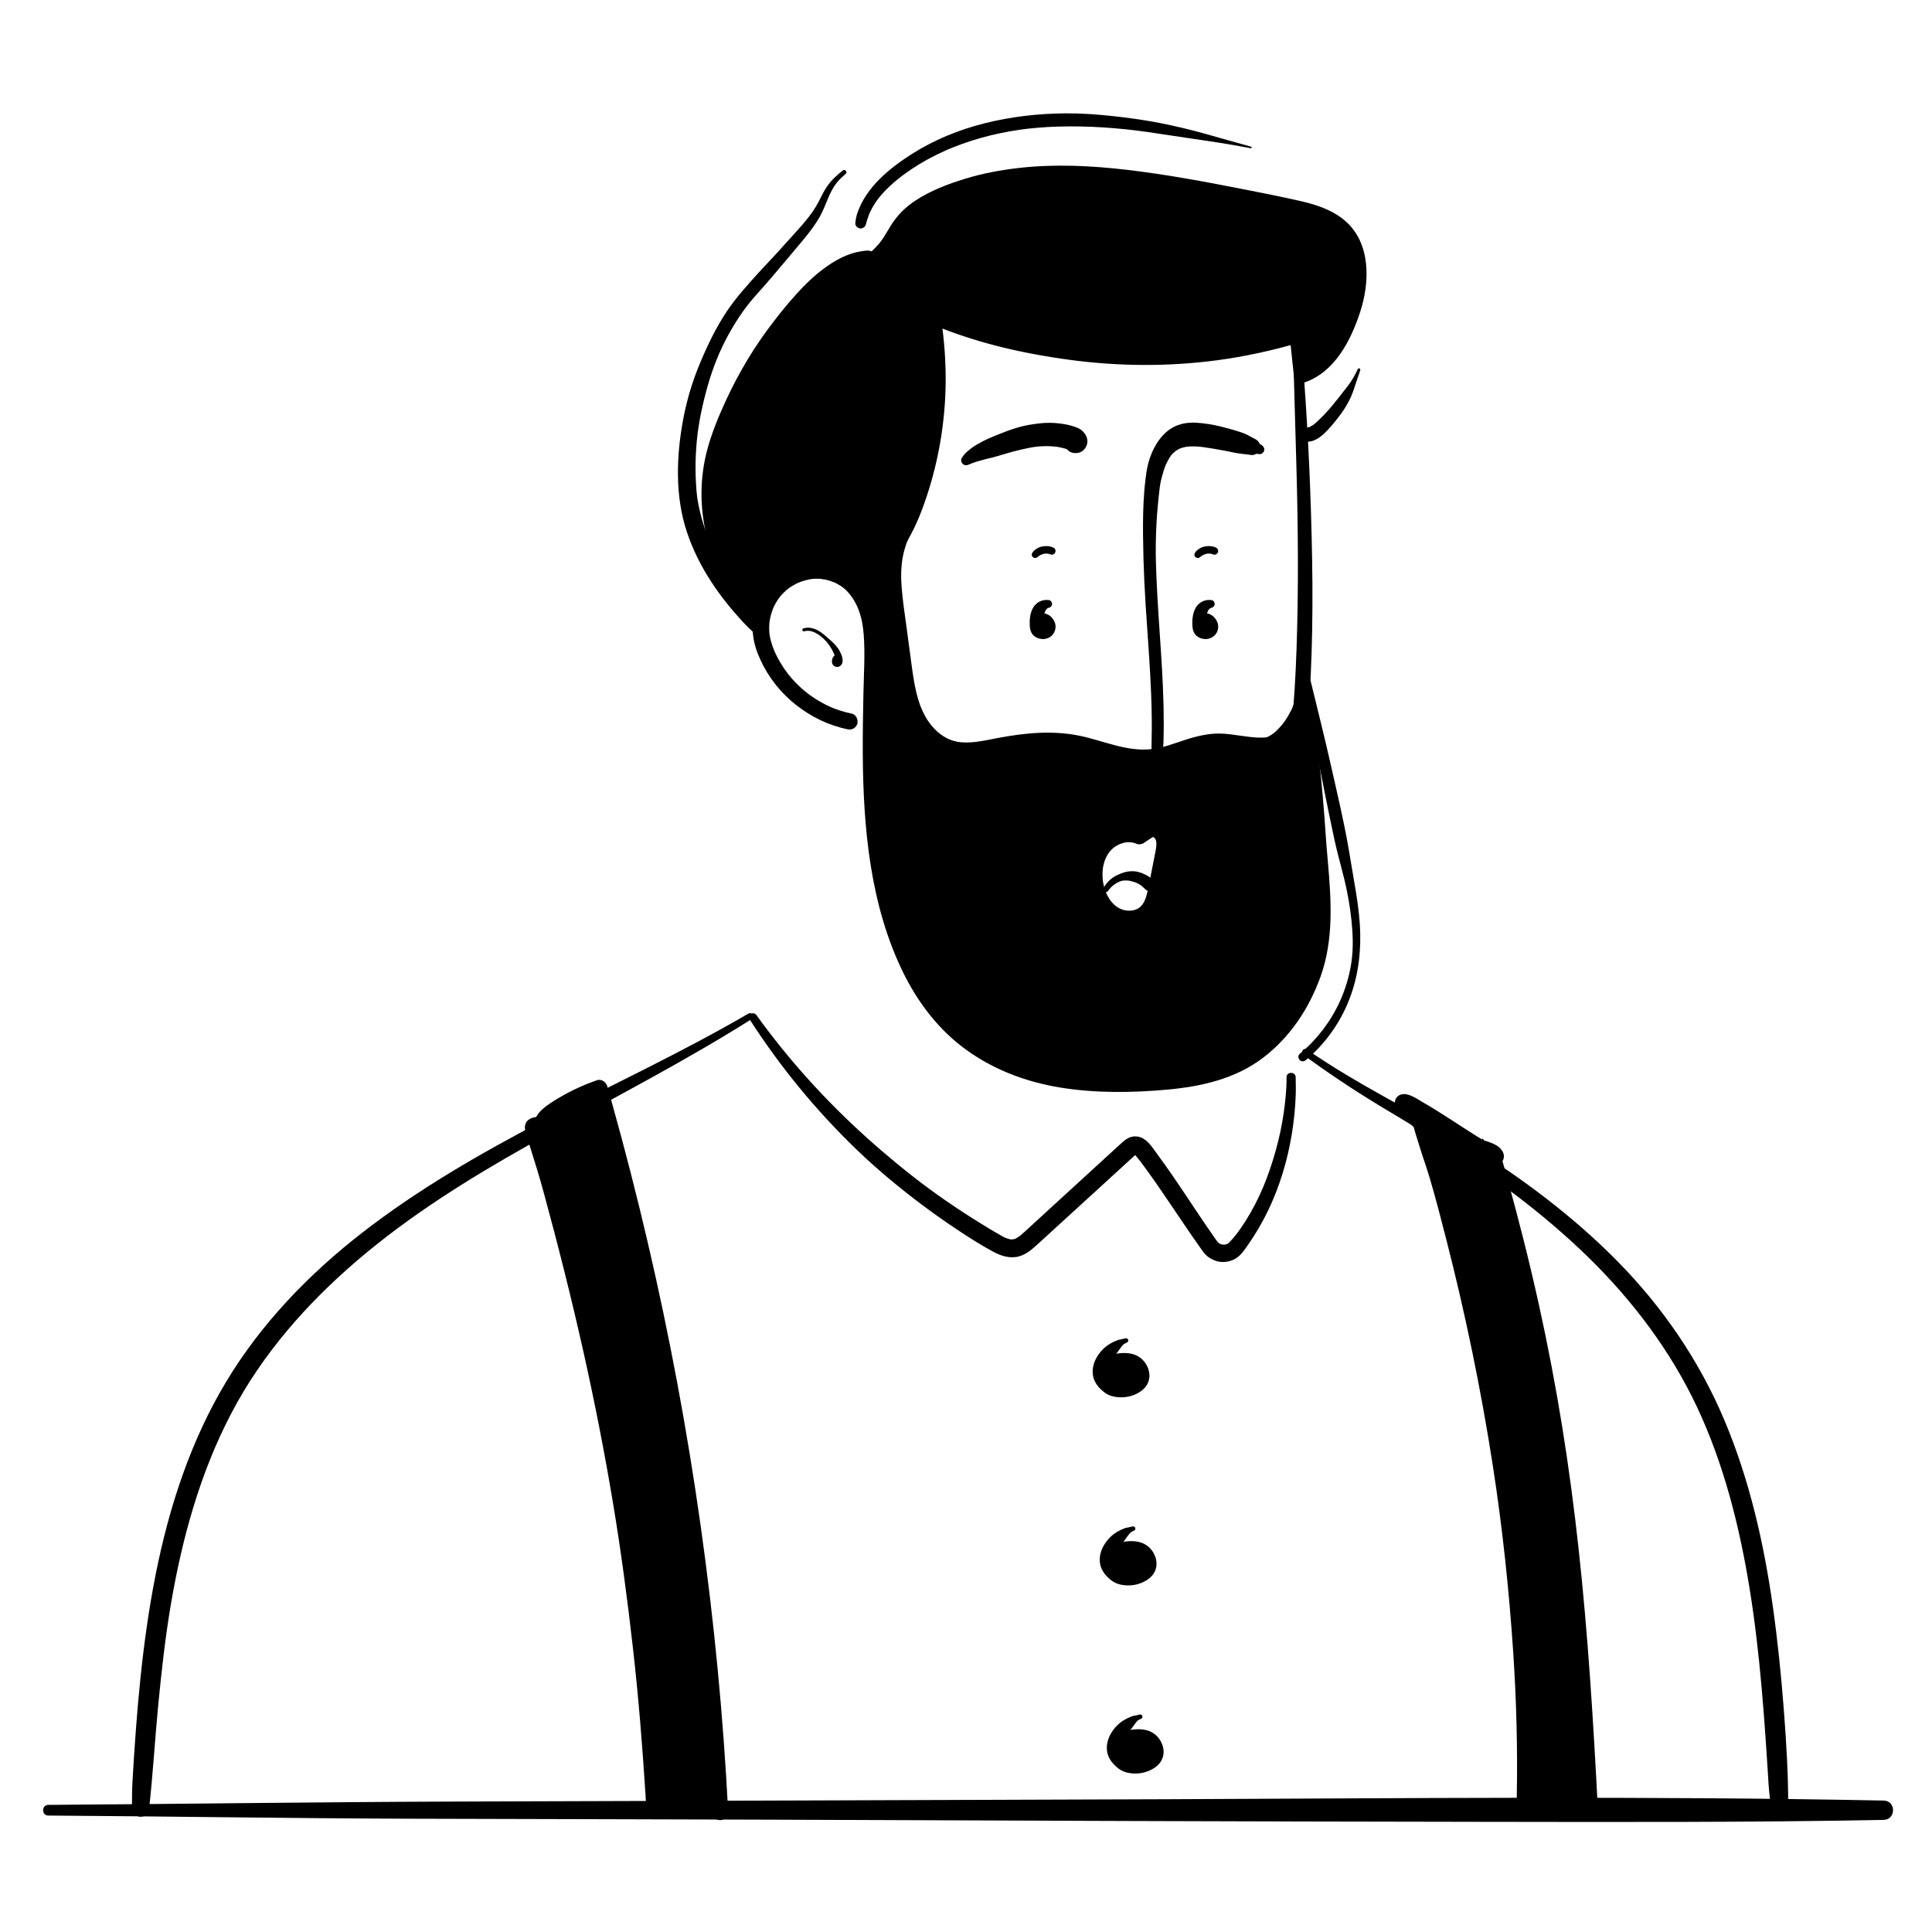<svg xmlns="http://www.w3.org/2000/svg" id="Layer_1" viewBox="0 0 1000 1000"><path d="m25,939.729c62.314.408,124.622,1.433,186.943,1.637,61.792.202,123.585.257,185.376.494,122.735.471,245.469.966,368.205,1.112,69.833.083,139.654.365,209.476-1.005,6.438-.126,6.449-9.88,0-10.007-124.057-2.435-248.243-1.157-372.319-.681-122.735.471-245.47.806-368.205,1.208-69.832.228-139.651,1.254-209.476,1.711-3.559.023-3.565,5.508,0,5.532h0Z" style="stroke-width:0px;"></path><path d="m668.486,152.311c.843,29.549,1.69,59.097,2.518,88.647.886,31.627,1.171,63.296.083,94.923-.481,13.995-1.275,27.992-2.747,41.92-1.774,16.785-3.988,33.581-7.947,50.007-3.927,16.296-9.63,32.222-18.405,46.569-7.558,12.358-17.424,23.183-28.752,32.19-22.366,17.784-50.975,28.101-79.578,28.114-3.655.002-7.243-.024-10.895.141-3.894.175-5.099,6.163-.958,7.081,7.473,1.657,15.135,1.404,22.73.725,7.604-.68,15.166-1.971,22.551-3.912,14.487-3.808,28.431-10.009,40.963-18.213,12.544-8.212,23.771-18.386,32.955-30.246,10.289-13.287,17.655-28.474,22.845-44.419,5.45-16.745,8.468-34.156,10.698-51.589,1.904-14.883,3.178-29.83,3.883-44.817,1.492-31.713.909-63.49-.249-95.204-1.124-30.784-3.2-61.478-5.954-92.156-.292-3.253-.587-6.507-.883-9.76-.164-1.8-2.912-1.868-2.859,0h0Z" style="stroke-width:0px;"></path><path d="m542.519,312.583c-2.287.04-4.284,1.777-5.241,3.854-.957,2.077-1.054,4.441-.979,6.727.029.895.091,1.82.501,2.616,1.089,2.114,4.723,2.073,5.766-.064,1.042-2.138-1.164-5.025-3.501-4.582" style="stroke-width:0px;"></path><path d="m543.056,310.635c-3.231-.551-6.528.917-8.223,3.744-1.662,2.772-2.003,6.24-1.842,9.408.095,1.872.568,3.813,1.986,5.144,1.25,1.173,2.821,1.745,4.515,1.85,1.359.084,2.881-.325,4.013-1.077,1.706-1.133,2.655-2.847,2.841-4.873.178-1.929-.716-3.815-1.966-5.225-1.249-1.409-3.414-2.417-5.317-2.17-1.032.134-1.842.373-2.615,1.083-.86.789-1.167,1.991-1.017,3.107.135,1.004.59,1.793,1.391,2.413.98.757,2.026.887,3.224.662l.154-.029-.982.132c.259-.033.506-.035.765-.007l-.976-.131c.151.025.295.067.445.098.589.124-.796-.437-.309-.134.127.079.259.176.392.244-.521-.418-.645-.509-.372-.271.058.053.113.108.166.165.513.459-.311-.528-.169-.242.064.129.154.287.24.402.189.254-.275-.949-.124-.281.04.175.089.343.118.52l-.127-.942c.027.256.027.501-.001.757l.126-.938c-.014.101-.034.201-.059.3-.105.337-.04.204.197-.401-.039.084-.082.165-.13.244-.189.288-.085.162.312-.378-.298.274-.638.412.218-.089-.155.09-.303.191-.459.279-.465.262.875-.283.325-.148-.177.043-.357.081-.534.124,1.095-.271.614-.069.229-.078-.811-.018.766.186.23.045-.152-.04-.307-.095-.46-.128-.238-.052.888.455.265.091-.664-.388.498.515.153.131-.516-.576.327.644.104.159-.362-.787.103.542-.033-.076-.042-.188-.074-.42-.132-.603.068.547.083.637.044.27-.012-.138-.022-.277-.03-.415-.018-.29-.031-.582-.041-.873-.021-.593-.026-1.188-.003-1.781.009-.222.022-.443.038-.665.012-.168-.031-.755.081-.878-.069.493-.074.561-.017.203.026-.145.054-.289.085-.432.062-.286.136-.57.223-.85.021-.069.134-.594.217-.622-.189.432-.217.504-.084.214.052-.11.108-.218.166-.324.231-.426.502-.828.743-1.248.029-.051.39-.585.383-.594-.242.304-.296.375-.163.213.057-.07.115-.137.176-.204.157-.175.331-.328.499-.492.204-.169.174-.149-.09.062.095-.068.193-.133.292-.195.099-.061.764-.37.245-.167.22-.086.444-.152.673-.209.826-.205,1.522-1.084,1.483-1.948-.037-.828-.593-1.796-1.483-1.948h0Z" style="stroke-width:0px;"></path><path d="m537.053,288.303c.137-.131.283-.251.423-.379.18-.165-.271.191-.072.053.085-.059.168-.122.254-.18.295-.198.605-.374.925-.528.378-.181-.063-.01-.064.018.001-.042.491-.211.581-.253.075-.034.158-.064.229-.105-.409.237-.195.083-.059.032.354-.132.718-.239,1.087-.32.165-.036.33-.062.496-.092.246-.044-.442.042-.079.014.084-.006.167-.015.251-.021.377-.025.755-.023,1.132.008.08.006.17.029.25.024-.172.01-.389-.06-.079-.006.165.029.329.063.492.103.386.095.761.228,1.138.355.896.303,1.893-.277,2.239-1.099.352-.835.062-1.924-.777-2.37-1.831-.974-4.033-1.087-6.036-.686-1.895.379-3.629,1.412-4.835,2.926-.576.723-.759,1.808,0,2.505.72.661,1.79.685,2.505,0h0Z" style="stroke-width:0px;"></path><path d="m626.699,312.583c-2.287.04-4.284,1.777-5.241,3.854-.957,2.077-1.054,4.441-.979,6.727.029.895.091,1.82.501,2.616,1.089,2.114,4.723,2.073,5.766-.064,1.042-2.138-1.164-5.025-3.501-4.582" style="stroke-width:0px;"></path><path d="m627.236,310.635c-3.231-.551-6.528.917-8.223,3.744-1.662,2.772-2.003,6.24-1.842,9.408.095,1.872.568,3.813,1.986,5.144,1.25,1.173,2.821,1.745,4.515,1.85,1.359.084,2.881-.325,4.013-1.077,1.706-1.133,2.655-2.847,2.841-4.873.178-1.929-.716-3.815-1.966-5.225-1.249-1.409-3.414-2.417-5.317-2.17-1.032.134-1.842.373-2.615,1.083-.86.789-1.167,1.991-1.017,3.107.135,1.004.59,1.793,1.391,2.413.98.757,2.026.887,3.224.662l.154-.029-.982.132c.259-.033.506-.035.765-.007l-.976-.131c.151.025.295.067.445.098.589.124-.796-.437-.309-.134.127.079.259.176.392.244-.521-.418-.645-.509-.372-.271.058.053.113.108.166.165.513.459-.311-.528-.169-.242.064.129.154.287.24.402.189.254-.275-.949-.124-.281.04.175.089.343.118.52l-.127-.942c.027.256.027.501-.001.757l.126-.938c-.014.101-.034.201-.059.3-.105.337-.04.204.197-.401-.039.084-.082.165-.13.244-.189.288-.085.162.312-.378-.298.274-.638.412.218-.089-.155.09-.303.191-.459.279-.465.262.875-.283.325-.148-.177.043-.357.081-.534.124,1.095-.271.614-.069.229-.078-.811-.018.766.186.23.045-.152-.04-.307-.095-.46-.128-.238-.052.888.455.265.091-.664-.388.498.515.153.131-.516-.576.327.644.104.159-.362-.787.103.542-.033-.076-.042-.188-.074-.42-.132-.603.068.547.083.637.044.27-.012-.138-.022-.277-.03-.415-.018-.29-.031-.582-.041-.873-.021-.593-.026-1.188-.003-1.781.009-.222.022-.443.038-.665.012-.168-.031-.755.081-.878-.069.493-.074.561-.017.203.026-.145.054-.289.085-.432.062-.286.136-.57.223-.85.021-.069.134-.594.217-.622-.189.432-.217.504-.084.214.052-.11.108-.218.166-.324.231-.426.502-.828.743-1.248.029-.051.39-.585.383-.594-.242.304-.296.375-.163.213.057-.07.115-.137.176-.204.157-.175.331-.328.499-.492.204-.169.174-.149-.09.062.095-.068.193-.133.292-.195.099-.061.764-.37.245-.167.22-.086.444-.152.673-.209.826-.205,1.522-1.084,1.483-1.948-.037-.828-.593-1.796-1.483-1.948h0Z" style="stroke-width:0px;"></path><path d="m621.233,288.303c.137-.131.283-.251.423-.379.18-.165-.271.191-.072.053.085-.059.168-.122.254-.18.295-.198.605-.374.925-.528.378-.181-.063-.01-.064.018.001-.042.491-.211.581-.253.075-.034.158-.064.229-.105-.409.237-.195.083-.059.032.354-.132.718-.239,1.087-.32.165-.036.33-.062.496-.092.246-.044-.442.042-.079.014.084-.006.167-.015.251-.021.377-.025.755-.023,1.132.008.08.006.17.029.25.024-.172.01-.389-.06-.079-.006.165.029.329.063.492.103.386.095.761.228,1.138.355.896.303,1.893-.277,2.239-1.099.352-.835.062-1.924-.777-2.37-1.831-.974-4.033-1.087-6.036-.686-1.895.379-3.629,1.412-4.835,2.926-.576.723-.759,1.808,0,2.505.72.661,1.79.685,2.505,0h0Z" style="stroke-width:0px;"></path><path d="m653.211,230.521c-.384-.255-.797-.625-1.218-.802-.546-.23.464.738.218.295-.078-.141-.17-.291-.272-.416l-.068-.104c.376.922.308.771-.202-.455-.404-.626-.905-1.161-1.55-1.55-.452-.273-.96-.496-1.428-.745-1.899-1.014-3.866-2.166-5.908-2.845-3.644-1.212-7.345-2.265-11.076-3.169-4.04-.979-8.282-1.677-12.43-1.931-4.325-.265-8.796.433-12.574,2.654-5.512,3.241-9.021,8.858-11.21,14.72-.974,2.609-1.622,5.328-2.06,8.075-.152.957-.28,1.918-.404,2.879-.041.315-.079.629-.115.945-.02.172-.096.422-.065.59l.091-.586c-.054.391-.106.783-.157,1.175-.194,1.492-.335,2.988-.46,4.487-.65,7.812-.776,15.667-.689,23.503.087,7.852.29,15.71.66,23.554.744,15.747,2.099,31.456,2.992,47.194.446,7.862.773,15.731.859,23.605.043,3.933.022,7.866-.077,11.797-.045,1.762-.06,3.515-.01,5.277.023.806.014,1.589-.077,2.39-.059.526.112-.63-.034.257-.03.184-.06.369-.093.553-.083.456-.181.909-.297,1.358-.092.355-.196.707-.314,1.054-.05.147-.36.932-.24.65-.323.754-.601,1.7-.903,2.328-1.058,2.195,1.457,4.122,3.319,2.561,1.101-.923,1.937-1.945,2.507-3.268.568-1.32.992-2.668,1.262-4.08.053-.276.1-.552.144-.83.029-.185.056-.371.082-.557-.015.106.188-1.046.096-.639-.059.262.05-.18.052-.188.041-.18.068-.367.1-.549.071-.404.135-.807.19-1.213.206-1.531.315-3.054.362-4.598.191-6.234.182-12.474.033-18.709-.299-12.494-1.136-24.966-1.974-37.433-.837-12.455-1.677-24.915-1.982-37.397-.305-12.459.397-24.923,1.901-37.292.041-.339.086-.677.127-1.016.053-.442-.071.512-.064.467.025-.153.043-.309.064-.463.077-.544.162-1.088.25-1.631.179-1.096.451-2.184.725-3.26.541-2.131,1.195-4.241,2.008-6.284.059-.147.12-.294.179-.441.164-.415-.209.552-.224.528-.042-.07.305-.689.333-.748.226-.492.464-.98.714-1.46.493-.947,1.036-1.868,1.637-2.75.148-.218.3-.433.455-.646.066-.091.134-.181.201-.271.263-.35-.392.576-.399.547-.042-.158,1.006-1.061,1.142-1.192.344-.331.699-.649,1.066-.953.085-.07.173-.137.257-.208l.086-.069c-.888.688-.948.735-.18.141,1.482-1.145-.161.168-.181.157.025.014.321-.22.357-.244.858-.57,1.768-1.049,2.715-1.453l-1.35.57c1.552-.636,3.208-1.056,4.864-1.305l-1.608.216c3.228-.428,6.465-.286,9.683.141l-1.626-.218c4.486.617,8.983,1.373,13.428,2.239,1.08.21,2.158.433,3.233.666,1.502.327,2.973.578,4.502.75,1.052.118,2.104.232,3.155.358.314.038.628.077.943.117.152.019,1.029.21.366.058-.453-.044-.348-.026.313.054.574.129,1.148.103,1.722-.077.786-.255,1.396-.654,2.017-1.21l-1.78,1.037c.251-.09.532-.165.774-.277l.258-.091c-.284 0-.309.008-.076.023.544.119,1.154.112,1.708.17,1.041.109,2.077-.831,2.337-1.78.295-1.075-.214-2.14-1.114-2.737h0Z" style="stroke-width:0px;"></path><path d="m500.669,240.714c.496-.196,1.001-.358,1.505-.533.311-.108.648-.258.929-.384.082-.037.431-.178.011-.009-.439.176-.01.005.1-.039.16-.064.32-.127.48-.187,1.049-.396,2.124-.684,3.193-1.013,2.193-.674,4.42-1.179,6.649-1.716,2.453-.592,4.842-1.377,7.262-2.088,2.442-.717,4.899-1.387,7.38-1.955,2.776-.635,5.55-1.253,8.375-1.635l-1.569.211c4.091-.537,8.235-.636,12.331-.094l-1.625-.218c2.671.37,5.388.918,7.906,1.903-.488-.206-.976-.412-1.464-.618.289.129.553.278.81.462l-1.24-.958c.189.152.35.309.499.5l-.958-1.24c.062.088.114.181.153.281l-.617-1.463c.625,2.018,2.17,3.915,4.321,4.423,1.607.379,3.273.214,4.718-.617,2.3-1.323,3.585-4.342,2.813-6.914-.623-2.074-1.98-3.681-3.816-4.807-1.087-.666-2.414-1.073-3.637-1.459-2.209-.697-4.439-1.079-6.734-1.37-3.563-.453-7.163-.417-10.729-.004-4.172.484-8.346,1.226-12.35,2.516-3.572,1.151-7.07,2.521-10.543,3.94-2.241.915-4.443,1.882-6.577,3.026-1.926,1.031-3.874,2.082-5.589,3.442l.795-.615c-1.097.818-2.184,1.655-3.195,2.579-.955.873-1.729,1.868-2.43,2.953-.546.845-.392,2.034.197,2.796.563.728,1.72,1.267,2.646.902h0Z" style="stroke-width:0px;"></path><path d="m446.464,309.41c-.726-2.302-1.788-4.535-3.103-6.558-.293-.45-.601-.891-.924-1.32-.262-.347-.527-.692-.797-1.032-.095-.12-.191-.24-.288-.358-.554-.675.593.793-.158-.179-.872-1.128-2.131-2.027-3.253-2.89-4.146-3.187-9.044-4.926-14.227-5.413-11.156-1.049-21.971,5.043-28.229,14.06-3.256,4.691-5.052,10.163-5.715,15.797-.662,5.628.335,11.371,2.386,16.625,3.676,9.415,9.621,17.893,17.237,24.549,7.445,6.506,16.29,11.419,25.861,13.978,1.111.297,2.23.56,3.356.792,1.11.228,2.232.163,3.233-.423.87-.509,1.7-1.507,1.928-2.507.477-2.095-.631-4.688-2.93-5.161-3.714-.764-7.338-1.902-10.832-3.372l1.005.424c-4.808-2.041-9.333-4.699-13.473-7.883l.855.66c-4.131-3.197-7.851-6.899-11.051-11.029l.663.859c-3.05-3.961-5.598-8.285-7.545-12.89l.429,1.018c-1.252-2.999-2.231-6.111-2.675-9.338l.153,1.135c-.339-2.604-.328-5.232.011-7.836l-.153,1.138c.375-2.739,1.112-5.399,2.173-7.951l-.432,1.024c.998-2.356,2.276-4.574,3.829-6.607l-.666.862c1.493-1.926,3.216-3.645,5.138-5.142l-.857.662c1.975-1.516,4.124-2.777,6.412-3.758l-1.006.424c2.509-1.055,5.183-1.804,7.881-2.167l-1.082.145c2.158-.275,4.333-.289,6.491-.01l-1.028-.138c1.519.208,3.016.548,4.473,1.027.723.238,1.444.488,2.152.769.035.014.222.115.253.102.017-.007-.75-.325-.431-.182.169.075.338.148.506.225.363.166.722.34,1.077.522.679.349,1.343.729,1.988,1.138.334.211.663.431.986.658.149.104.296.211.443.318.073.054.145.109.218.163.132.1.097.073-.106-.08-.286-.217-.238-.179.142.113.367.283.76.53,1.135.804.088.065.572.432.204.148-.367-.283.18.148.276.226.586.482,1.15.991,1.688,1.528.149.148.289.307.441.452.042.04.271.223.051.028-.132-.186-.094-.139.115.139.071.113.154.215.251.305.136.159.273.317.405.48.026.032.212.27.046.055-.172-.221.07.096.1.136.527.711,1.008,1.453,1.448,2.221,1.069,1.865,4.189.631,3.522-1.485h0Z" style="stroke-width:0px;"></path><path d="m416.233,326.755c3.868-1.118,7.562,1.523,10.242,4.037,1.394,1.307,2.524,2.768,3.518,4.399.965,1.583,1.806,3.08,2.222,4.892.06.26.107.523.157.785.004.022.053.35.022.115.017.132.033.266.04.399.003.055-.013.164.005.213.054.144.098-.281.004.022-.019.062-.055.153-.06.217-.013.17.189-.266-.015.003.344-.455,1.112-.693,1.622-.334.462.326.582.668.628,1.174.026.283-.024.057.04-.06.06-.164.019-.094-.125.209-.187.276-.219.352-.096.228.033-.006.139-.114.165-.139.107-.103.749-.899.278-.319.726-.895.941-2.257,0-3.12-.949-.871-2.168-.788-3.12,0-.976.807-1.379,2.688-1.015,3.884.556,1.825,2.908,2.475,4.316,1.186,2.076-1.901.735-5.28-.34-7.339-1.18-2.261-2.898-4.122-4.825-5.767-1.962-1.675-3.744-3.51-5.993-4.825-2.443-1.429-5.303-2.228-8.083-1.359-.95.297-.553,1.778.413,1.498h0Z" style="stroke-width:0px;"></path><path d="m682.148,431.443c-1.56-24.414-4.3-48.738-7.681-72.963,1.214,8.699-10.674,26.628-19.436,27.22-8.762.593-17.452-2.447-26.223-1.997-11.438.587-21.891,7.027-33.297,8.079-13.542,1.248-26.494-5.169-39.887-7.526-13.066-2.298-26.508-.697-39.529,1.84-7.913,1.542-16.18,3.42-23.906,1.118-8.442-2.514-14.821-9.758-18.415-17.802-3.593-8.043-4.801-16.914-5.971-25.645-1.247-9.315-2.495-18.631-3.743-27.946-1.311-9.786-2.612-19.812-.489-29.454,1.485-6.746,4.588-13.005,7.041-19.462,4.112-10.831,6.42-22.385,6.345-33.971l-3.34-4.25c-.424-4.271-5.38-6.878-9.643-6.363-4.263.515-7.899,3.211-11.313,5.812-10.885,8.293-21.96,16.785-29.717,28.058s-11.777,26.006-7.106,38.868c1.476-1.81,2.954-3.62,4.431-5.432,1.449,2.021,2.898,4.043,4.347,6.063,10.545-.338,19.658,8.336,23.412,18.198,3.754,9.861,3.361,20.736,3.148,31.285-.826,40.898-2.521,82.765,7.748,122.746,8.213,31.975,22.967,61.416,52.749,78.225,20.498,11.569,44.222,15.272,67.499,14.946,21.522-.301,47.792-1.226,66.575-12.883,17.273-10.72,28.618-27.488,34.892-46.565,7.434-22.605,2.988-47.056,1.51-70.201Zm-80.304,10.697c-1.142,5.799-2.283,11.597-3.424,17.395-.893,4.533-1.944,9.37-5.276,12.572-4.344,4.175-11.66,4.148-16.74.908-5.079-3.242-8.088-9.048-9.22-14.967-1.298-6.784-.244-14.264,4.058-19.667,4.3-5.403,12.186-8.115,18.505-5.328l5.582-3.663c2.762-.919,5.761,1.366,6.697,4.124.935,2.756.382,5.771-.181,8.627Z" style="stroke-width:0px;"></path><path d="m686.126,431.443c-1.593-24.771-4.399-49.44-7.823-74.02-.269-1.93-2.633-3.11-4.365-2.849-1.757.264-3.693,1.919-3.449,3.907.097.794.041,1.558.04,2.352-.001.683.139-.594-.055.4-.101.514-.208,1.025-.34,1.533-.59,2.257-1.107,3.439-2.021,5.243-2.054,4.057-4.222,7.157-7.402,10.192-.329.314-.664.621-1.007.919-.111.096-1.253.989-.651.547-.748.55-1.532,1.014-2.338,1.471-.186.106-.387.19-.581.282.75-.358.273-.1.086-.048-.367.102-.778.204-1.136.332-.593.212.759.003-.366.038-.939.03-1.873.07-2.814.051-6.708-.132-13.264-1.88-19.967-2.091-6.386-.201-12.592,1.348-18.622,3.3-5.628,1.822-11.308,4.069-17.225,4.745-12.817,1.465-25.013-4.393-37.313-6.924-13.876-2.855-28.011-1.505-41.816,1.072-6.44,1.202-12.912,2.86-19.517,2.309-5.229-.436-9.819-2.942-13.469-6.628-8.522-8.606-10.483-21.236-12.05-32.729-.925-6.789-1.82-13.582-2.73-20.373-.915-6.828-1.992-13.66-2.513-20.533-.509-6.704-.333-13.367,1.591-19.849,1.88-6.336,4.851-12.276,7.042-18.501,2.229-6.336,3.808-12.877,4.712-19.532.464-3.412.784-6.836.877-10.28.056-2.075.214-3.925-1.136-5.656-.287-.368-.577-.735-.866-1.102-.825-1.049-1.649-2.099-2.474-3.148l1.023,1.755c-1.113-8.108-11.082-10.796-17.751-8.334-3.736,1.379-6.847,3.726-9.982,6.117-3.233,2.466-6.463,4.939-9.625,7.498-12.281,9.939-23.645,21.785-28.248,37.288-2.494,8.398-2.785,17.6.155,25.922.897,2.538,4.604,4.263,6.649,1.755,1.477-1.811,2.954-3.621,4.431-5.432-2.083-.268-4.165-.537-6.248-.805,1.448,2.02,2.86,4.072,4.347,6.063,1.883,2.522,4.759,1.742,7.2,2.3,3.453.789,6.548,2.612,9.158,5.097,6.398,6.091,8.842,14.602,9.506,23.249.772,10.061.077,20.274-.135,30.351-.222,10.563-.407,21.129-.34,31.695.243,38.307,3.842,78.261,20.979,113.131,7.111,14.469,16.984,27.729,29.725,37.712,14.951,11.714,32.958,18.681,51.628,21.702,18.165,2.939,36.997,2.712,55.291,1.05,17.671-1.606,35.31-5.588,49.657-16.558,13.902-10.629,23.669-25.368,29.59-41.734,6.942-19.186,5.627-39.534,3.874-59.489-.432-4.918-.87-9.835-1.19-14.762-.139-2.144-1.729-3.978-3.978-3.978-2.045,0-4.118,1.823-3.978,3.978,1.253,19.289,4.702,39.056,1.324,58.31-2.83,16.131-10.573,31.965-21.943,43.795-5.567,5.792-12.041,10.718-19.282,14.229-7.413,3.594-15.572,5.617-23.668,6.954-8.445,1.395-17.025,1.906-25.571,2.173-8.867.277-17.745.391-26.596-.302-18.166-1.422-36.314-6.136-51.919-15.761-13.182-8.131-23.721-19.616-31.53-32.86-8.085-13.712-13.283-28.798-17.007-44.263-4.712-19.567-6.594-39.656-7.208-59.737-.622-20.325.014-40.661.429-60.983.202-9.875.303-20.171-3.119-29.585-2.824-7.769-8.214-15.009-15.677-18.854-3.657-1.884-7.661-2.922-11.787-2.845,1.145.657,2.29,1.313,3.435,1.97-1.449-2.021-2.898-4.042-4.347-6.063-1.34-1.87-4.486-2.966-6.248-.805-1.476,1.811-2.954,3.621-4.431,5.432,2.216.585,4.432,1.17,6.649,1.755-5.032-14.239,1.033-29.548,10.347-40.563,5.179-6.125,11.268-11.406,17.539-16.378,2.933-2.326,5.89-4.638,8.912-6.846,2.691-1.966,5.971-4.257,9.291-3.954.647.059,2.371.726,2.887,1.174-.028-.025.87.971.506.476.078.106.55,1.079.353.561.429,1.13.5,2.009,1.311,3.047,1.103,1.413,2.215,2.819,3.323,4.228-.388-.938-.777-1.875-1.165-2.813.037,13.32-3.264,25.92-8.309,38.167-2.605,6.324-4.931,12.548-5.78,19.375-.837,6.726-.291,13.522.528,20.221,1.689,13.819,3.422,27.697,5.589,41.449,1.869,11.857,5.518,24.217,14.818,32.447,4.759,4.211,10.364,6.762,16.685,7.473,6.705.754,13.47-.73,20.019-2.012,13.043-2.554,26.664-4.28,39.837-1.623,12.595,2.541,24.841,8.197,37.937,7.419,6.441-.383,12.547-2.338,18.626-4.355,5.66-1.878,11.422-3.816,17.447-3.859,6.613-.048,13.077,1.632,19.657,2.033,4.894.298,9.186-.262,13.183-3.245,7.005-5.228,12.923-13.803,14.797-22.406.392-1.798.659-3.702.434-5.54l-7.814,1.058c3.326,23.874,5.991,47.847,7.539,71.905.138,2.144,1.73,3.978,3.978,3.978,2.046,0,4.117-1.823,3.978-3.978Z" style="stroke-width:0px;"></path><path d="m598.008,441.082c-.901,4.573-1.801,9.146-2.701,13.72-.756,3.842-1.327,7.821-2.837,11.458l.401-.95c-.53,1.243-1.178,2.421-2.001,3.496l.622-.805c-.617.781-1.309,1.483-2.096,2.093l.805-.622c-.745.559-1.545,1.02-2.397,1.394l.95-.401c-1.077.454-2.199.754-3.356.919l1.058-.142c-1.295.168-2.594.165-3.889.004l1.058.142c-1.363-.184-2.686-.537-3.958-1.06l.95.401c-1.241-.528-2.386-1.213-3.457-2.032l.805.622c-1.254-.982-2.363-2.117-3.34-3.374l.622.805c-1.21-1.587-2.186-3.322-2.964-5.158l.401.95c-.949-2.284-1.581-4.68-1.921-7.129l.142,1.058c-.324-2.456-.348-4.937-.034-7.396l-.142,1.058c.285-2.103.818-4.157,1.639-6.115l-.401.95c.68-1.578,1.537-3.062,2.586-4.423l-.622.805c.865-1.098,1.851-2.078,2.949-2.942l-.805.622c1.249-.962,2.607-1.755,4.058-2.369l-.95.401c1.333-.548,2.717-.935,4.145-1.14l-1.058.142c1.294-.171,2.593-.187,3.889-.027l-1.058-.142c1.18.161,2.322.465,3.422.922l-.95-.401c.712.308,1.357.651,2.173.615.696-.031,1.405-.183,2.009-.544.029-.018.057-.038.086-.057.174-.107.343-.225.514-.337l1.932-1.268c1.016-.667,2.033-1.334,3.049-2.001l-.95.401c.225-.069.448-.123.68-.162l-1.058.142c.402-.051.788-.051,1.19-.003l-1.058-.142c.401.063.778.168,1.156.314l-.95-.401c.492.209.943.474,1.371.793l-.805-.622c.478.377.899.802,1.275,1.28l-.622-.805c.364.488.663,1.004.9,1.565l-.401-.95c.265.68.428,1.385.531,2.106l-.142-1.058c.156,1.297.091,2.592-.072,3.885l.142-1.058c-.136.996-.321,1.984-.515,2.97-.208,1.06-.159,2.108.401,3.065.483.825,1.429,1.612,2.377,1.828,1.971.449,4.465-.595,4.893-2.778.624-3.179,1.108-6.311.497-9.53-.559-2.945-2.463-5.634-5.034-7.171-1.335-.799-2.897-1.26-4.454-1.29-1.162-.022-2.506.216-3.505.838-.95.592-1.875,1.23-2.811,1.845-.879.577-1.757,1.153-2.636,1.73h4.015c-2.119-.917-4.155-1.47-6.474-1.623-1.936-.127-3.946.123-5.821.597-3.806.962-7.452,3.095-10.144,5.953-6.013,6.385-7.502,15.575-6.073,23.971.647,3.799,2.045,7.603,4.142,10.843,2.173,3.356,5.195,6.449,8.89,8.098,3.914,1.747,8.146,2.337,12.361,1.397,4.17-.93,7.691-3.606,9.924-7.214,2.11-3.409,2.981-7.412,3.746-11.294.9-4.573,1.8-9.146,2.701-13.719.225-1.143.45-2.287.675-3.43.209-1.06.159-2.108-.401-3.065-.483-.825-1.429-1.612-2.377-1.828-1.972-.449-4.463.595-4.893,2.778Z" style="stroke-width:0px;"></path><path d="m573.49,461.193c.419-.629.889-1.207,1.419-1.748.539-.55,1.205-1.15,1.722-1.525.658-.477,1.357-.897,2.086-1.257.632-.312,1.244-.586,2.109-.787.102-.024.551-.091.226-.048.212-.028.426-.048.639-.065.4-.031.802-.044,1.204-.039.417.006.827.051,1.242.076.291.018-.15-.028-.161-.026.08-.01.2.03.279.044.249.041.497.09.744.146.807.182,1.617.417,2.404.674.215.07.428.145.639.225.091.034.18.072.271.106.297.11-.231-.097-.234-.1.334.254.835.394,1.205.6.422.235.832.492,1.228.768.08.055.158.113.237.168.325.227-.043-.014-.148-.121.154.156.351.285.518.428.367.312.72.64,1.054.988.493.513,1.059.908,1.626,1.331.988.737,2.737.418,3.54-.457.918-1,1.065-2.336.457-3.54-.993-1.966-3.101-3.401-5.042-4.354-2.007-.986-4.243-1.738-6.5-1.749-1.973-.01-3.98.346-5.809,1.089-.297.12-.588.258-.885.377.249-.099-.257.093-.337.126-.522.214-1.039.439-1.539.699-.909.473-1.748,1.05-2.553,1.683-1.68,1.32-3.044,2.998-4.001,4.909-.789,1.576,1.382,2.85,2.361,1.38h0Z" style="stroke-width:0px;"></path><path d="m452.974,302.759c28.236-37.491,36.779-94.029,28.9-140.297,59.143,26.192,127.809,30.191,189.593,11.041.734,6.931,1.468,13.863,2.202,20.794,12.564-4.011,19.905-16.93,24.447-29.311,5.526-15.061,8.033-33.83-2.917-45.555-6.909-7.398-17.426-9.955-27.328-12.057-17.523-3.719-35.116-7.111-52.766-10.172-43.172-7.489-89.388-12.644-129.302,5.434-6.755,3.06-13.39,6.889-18.032,12.674-3.04,3.789-5.104,8.268-7.989,12.176-4.552,6.167-10.943,10.665-16.998,15.365-18.616,14.452-35.15,32.01-46.174,52.84-11.024,20.83-16.277,45.111-12.292,68.339,2.448,14.267,8.23,27.714,13.964,41.005,8.107-10.187,21.794-15.624,34.682-13.777" style="stroke-width:0px;"></path><path d="m453.501,303.286c6.104-7.116,11.419-14.891,16.021-23.051,2.442-4.33,4.639-8.712,6.486-13.323,1.823-4.552,3.45-9.181,4.894-13.867,5.84-18.947,8.79-39.108,8.567-58.945-.124-11.028-1.131-22.038-2.977-32.911-2.345,1.803-4.691,3.606-7.036,5.409,23.538,10.371,48.953,16.273,74.377,19.678,25.261,3.384,51.003,3.557,76.271.177,14.383-1.924,28.504-5.015,42.419-9.114-1.679-1.279-3.357-2.557-5.035-3.836.734,6.931,1.468,13.863,2.202,20.794.256,2.414,2.354,4.718,5.035,3.836,16.073-5.287,24.46-21.801,29.357-36.845,4.958-15.234,5.485-35.163-7.498-46.68-6.634-5.885-15.199-8.669-23.698-10.601-9.91-2.252-19.9-4.216-29.872-6.175-19.666-3.862-39.412-7.529-59.324-9.881-18.688-2.207-37.66-3.149-56.401-1.007-9.431,1.078-18.782,2.829-27.863,5.619-8.797,2.702-17.849,6.136-25.563,11.231-4.097,2.706-7.67,5.91-10.63,9.827-2.87,3.797-4.844,8.204-7.789,11.944-.981,1.246-2.839,3.195-4.29,4.56-1.624,1.528-3.333,2.962-5.074,4.354-3.41,2.726-7.106,5.451-10.699,8.388-14.034,11.47-26.729,24.829-36.7,40.004-10.514,16-17.454,34.154-19.777,53.178-1.169,9.573-.925,19.213.647,28.726,1.626,9.837,4.869,19.318,8.577,28.546,1.91,4.753,3.939,9.458,5.968,14.162,1.168,2.707,5.796,3.235,7.614.981.997-1.235,2.058-2.412,3.204-3.51.514-.493,1.044-.971,1.586-1.433.301-.257.606-.51.915-.757-.513.41.138-.102.341-.251,1.217-.887,2.486-1.702,3.799-2.44.691-.389,1.395-.756,2.108-1.102.357-.173.718-.338,1.079-.502.79-.357-1.031.387.377-.16,1.405-.545,2.844-.996,4.305-1.366.769-.195,1.544-.366,2.324-.513.39-.074.781-.139,1.173-.203.392-.064.62-.076.091-.017,1.574-.175,3.153-.274,4.737-.258.713.007,1.426.036,2.138.085.396.028.79.069,1.186.101,1.137.094-.709-.105.528.064,2.645.361,5.637-.635,6.308-3.581.549-2.409-.739-5.92-3.581-6.308-14.572-1.987-30.16,3.754-39.474,15.294,2.538.327,5.076.654,7.614.981-3.754-8.701-7.52-17.503-10.328-26.761-2.748-9.058-4.192-17.302-4.298-26.594-.201-17.584,4.573-35.055,12.643-50.638,7.963-15.376,18.429-28.354,31.074-40.158,6.484-6.053,13.239-11.253,20.027-16.566,3.501-2.74,6.929-5.621,9.824-9.011,3.048-3.569,5.295-7.604,7.803-11.542,4.609-7.234,11.477-11.336,19.432-14.904,7.614-3.415,16.349-6.124,24.818-7.954,17.152-3.707,35.153-4.138,52.975-2.98,18.369,1.194,35.998,4.051,54.163,7.23,9.941,1.739,19.864,3.583,29.766,5.532,8.982,1.767,18.155,3.281,26.921,5.965,3.946,1.208,6.987,2.407,10.499,4.712,2.907,1.908,5.324,4.434,7.075,7.458.37.639.714,1.294,1.031,1.961.009.019.577,1.347.26.56.165.41.319.826.465,1.243.64,1.836,1.06,3.714,1.402,5.625.257,1.433-.059-.845.085.609.045.454.093.907.129,1.362.071.918.112,1.837.125,2.758.029,2.03-.075,4.061-.284,6.08-.296,2.86-1.155,7.01-2.134,10.498-1.05,3.742-2.243,7.429-3.704,11.033-2.463,6.076-6.314,12.937-11.488,17.614-2.231,2.016-5.274,3.799-8.14,4.742,1.679,1.279,3.357,2.557,5.035,3.836-.734-6.931-1.468-13.863-2.202-20.794-.257-2.425-2.351-4.703-5.035-3.836-23.614,7.63-48.456,11.603-73.242,12.252-24.894.652-49.755-2.26-73.712-9.097-13.552-3.867-26.515-8.899-39.163-14.497-3.964-1.754-7.76,1.109-7.036,5.409.18,1.073.354,2.147.517,3.224.082.541.161,1.082.239,1.623.044.31.088.621.131.931.11.798-.087-.675.016.126.303,2.355.57,4.713.791,7.077.435,4.645.709,9.305.829,13.969.247,9.602.035,19.209-.885,28.774-.498,5.181-1.083,9.128-1.872,14.248.079-.511-.056.296-.061.322-.057.326-.105.655-.159.982-.094.572-.191,1.144-.29,1.715-.212,1.223-.435,2.443-.67,3.662-.453,2.349-.947,4.689-1.486,7.02-2.139,9.26-5.101,18.304-8.307,27.233-3.499,9.745-8.059,19.068-13.72,27.743-.457.7.616,1.551,1.171.904h0Z" style="stroke-width:0px;"></path><path d="m457.408,132.536c-16.037-1.599-30.277,9.911-41.083,21.868-16.581,18.346-30.021,39.523-39.563,62.337-2.927,6.998-5.498,14.173-7.102,21.587-6.077,28.078,2.912,58.964,23.108,79.395,1.31-18.264,10.424-35.838,24.599-47.429" style="stroke-width:0px;"></path><path d="m457.895,130.768c-1.904-.349-3.802-.503-5.732-.589-.478-.021-1.342-.186-2.038-.322-.363-.071-.717-.185-1.096-.202l-.851.114c.334-.049.383-.06.146-.033-.667.035-1.357.163-2.013.256-3.891.55-7.503,1.736-11.016,3.492-3.301,1.649-6.413,3.663-9.355,5.886-.62.469-1.239.94-1.847,1.423-.179.142-.657.507.17-.128-.395.303-.754.579-1.126.886-.782.648-1.546,1.318-2.302,1.997-1.432,1.286-2.824,2.616-4.181,3.981-5.771,5.804-11.018,12.141-16.012,18.617-4.915,6.373-9.504,13.001-13.657,19.895-4.178,6.937-7.973,14.105-11.359,21.462-3.691,8.021-7.101,16.259-9.433,24.789-4.046,14.804-4.088,30.322-.433,45.214,3.553,14.479,10.514,28.136,20.326,39.369,1.182,1.354,2.403,2.591,3.771,3.758,1.289,1.099,2.876,1.535,4.497.851,1.403-.592,2.662-2.146,2.53-3.762-.07-.855.097-1.767.19-2.618.041-.377.039-.793.138-1.159-.239.889-.067.474-.028.211.043-.289.084-.578.129-.867.269-1.731.607-3.452,1.011-5.156.809-3.409,1.884-6.754,3.206-9.999.019-.048.392-.936.134-.33-.222.522.03-.065.085-.193.175-.402.353-.802.536-1.201.365-.797.745-1.587,1.139-2.37.789-1.564,1.633-3.104,2.544-4.601.911-1.497,1.885-2.957,2.91-4.378.256-.355.516-.708.779-1.058.146-.194.288-.393.441-.582-.074.091-.535.677-.087.118.547-.684,1.097-1.365,1.666-2.031,2.592-3.037,5.454-5.833,8.546-8.359,1.643-1.343,1.498-4.339,0-5.713-1.739-1.596-3.968-1.442-5.713,0-11.447,9.457-19.799,22.807-23.618,37.135-.526,1.974-.963,3.972-1.306,5.986-.208,1.221-.377,2.449-.534,3.677-.062.483-.119.966-.171,1.45-.026.242-.05.484-.073.727-.028.295-.267,1.324-.008.216l6.88-1.816c-1.137-1.374-2.304-2.709-3.468-4.061-.532-.618-1.055-1.244-1.569-1.878-.272-.335-.541-.673-.808-1.012-.208-.264-.67-.596.062.084-.201-.186-.358-.47-.521-.688-2.071-2.761-3.972-5.649-5.696-8.639-1.751-3.039-3.294-6.181-4.694-9.396-.258-.591.425,1.037.055.129-.072-.178-.146-.355-.219-.533-.145-.355-.287-.712-.427-1.069-.35-.893-.689-1.792-1.004-2.698-.567-1.632-1.09-3.279-1.565-4.941-.962-3.372-1.728-6.8-2.292-10.26-.07-.427-.136-.854-.199-1.282-.028-.19-.055-.381-.083-.571-.116-.797.04.296.049.376-.106-.953-.235-1.902-.329-2.857-.17-1.717-.289-3.439-.358-5.164-.138-3.454-.044-6.903.203-10.35.062-.861.133-1.721.22-2.579.043-.429.09-.858.14-1.287.022-.191.045-.381.069-.571.022-.178.153-1.241.044-.359-.11.887.084-.554.119-.785.058-.38.119-.758.183-1.137.159-.947.335-1.891.527-2.832.829-4.054,1.958-8.044,3.279-11.964.69-2.047,1.432-4.076,2.214-6.089.359-.925.726-1.847,1.101-2.767.198-.486.398-.972.6-1.457.105-.253.203-.511.318-.759-.214.464-.304.718-.04.099,3.095-7.25,6.585-14.332,10.445-21.205,3.857-6.868,8.067-13.553,12.601-19.994,1.118-1.588,2.257-3.162,3.417-4.72.548-.736,1.1-1.468,1.657-2.196.164-.214.329-.428.493-.642.421-.549-.692.884-.026.036.334-.425.665-.852,1-1.276,2.412-3.052,4.905-6.039,7.476-8.957,2.48-2.815,5.051-5.548,7.785-8.119,1.329-1.25,2.7-2.459,4.084-3.648.688-.591,1.387-1.17,2.097-1.735.142-.113.361-.242.473-.373-.07.082-.763.58-.149.116.402-.303.804-.604,1.211-.899,2.938-2.127,6.056-3.797,9.265-5.462.72-.374,1.454-.712,2.19-1.053.838-.389-.488.187.056-.027.224-.088.447-.181.671-.269.447-.174.898-.339,1.352-.494.846-.29,1.757-.47,2.575-.816l.382-.161c.694-.592.845-.689.451-.289.162-.073.32-.158.48-.234.16-.076.32-.151.481-.224.102-.046.569-.16.44-.134,1.566-.316,3.267-.381,4.912-.369,2.009.015,2.568-3.22.487-3.602h0Z" style="stroke-width:0px;"></path><path d="m387.353,524.651c-34.515,20.128-70.787,36.867-106.166,55.364-32.681,17.086-64.676,35.471-93.852,58.14-27.581,21.43-52.224,47.001-70.283,77.038-18.375,30.563-29.551,64.867-36.468,99.703-7.053,35.522-9.957,71.647-12.046,107.749-.255,4.404-.174,8.835-.224,13.246-.027,2.402,2.062,4.444,4.444,4.444,2.624,0,4.177-2.048,4.444-4.444,1.973-17.697,2.966-35.478,4.682-53.205,1.696-17.526,3.611-34.931,6.559-52.274,5.824-34.265,15.178-68.267,31.42-99.149,16.074-30.564,38.87-56.437,64.991-78.816,27.083-23.204,57.512-42.176,88.519-59.635,34.288-19.307,69.379-37.218,103.078-57.561,4.213-2.544,8.402-5.129,12.564-7.756,1.787-1.128.179-3.918-1.663-2.844h0Z" style="stroke-width:0px;"></path><path d="m674.684,546.075c12.457,9.086,25.262,17.643,38.429,25.663,11.204,6.823,22.551,13.406,33.588,20.5,26.713,17.167,52.492,36.178,75.255,58.386,23.122,22.559,42.762,48.57,56.521,77.874,13.881,29.565,21.941,61.792,27.152,93.972,5.394,33.307,7.678,67.338,9.789,101.132.257,4.109.823,8.197,1.272,12.288.262,2.385,1.855,4.444,4.444,4.444,2.417,0,4.436-2.034,4.444-4.444.059-17.14-.988-34.329-2.313-51.419-1.347-17.38-3.097-34.726-5.515-51.991-4.682-33.432-12.162-66.559-25.351-97.729-12.956-30.619-31.758-58.088-55.053-81.771-22.827-23.208-49.222-42.964-76.823-60.129-23.876-14.849-49.225-27.111-72.931-42.249-3.778-2.412-7.524-4.874-11.246-7.37-1.785-1.197-3.345,1.617-1.663,2.844h0Z" style="stroke-width:0px;"></path><path d="m647.58,75.944c-7.828-2.163-15.629-4.412-23.449-6.601-7.881-2.206-15.817-4.127-23.854-5.684-8.078-1.566-16.274-2.703-24.452-3.588-8.039-.87-16.142-1.455-24.231-1.399-14.038.098-28.148,1.68-41.776,5.095-13.498,3.382-26.563,8.686-38.289,16.221-11.412,7.334-23.232,17.004-27.747,30.274-.587,1.725-.894,3.433-1.077,5.246-.136,1.35,1.156,2.569,2.398,2.716,1.347.16,2.664-.628,3.035-1.981.432-1.577.914-3.166,1.479-4.7.128-.346.26-.691.4-1.033-.15.363.22-.491.266-.592.353-.767.735-1.52,1.143-2.26.796-1.443,1.689-2.832,2.656-4.166.502-.693.532-.735,1.091-1.421.543-.668,1.105-1.323,1.681-1.963,2.207-2.454,4.63-4.708,7.172-6.81,2.427-2.007,4.867-3.802,7.723-5.713,5.604-3.751,11.551-6.978,17.717-9.704.354-.157.71-.312,1.065-.465.152-.066.305-.131.458-.197-.487.208.029-.013.108-.045.817-.34,1.637-.673,2.461-.997,1.547-.608,3.1-1.203,4.665-1.765,3.192-1.146,6.426-2.171,9.692-3.084,6.566-1.834,13.257-3.21,20.004-4.181.388-.056.776-.11,1.165-.164-.598.083.626-.081.762-.098.889-.113,1.779-.219,2.67-.318,1.67-.186,3.342-.348,5.017-.487,3.399-.282,6.806-.468,10.216-.563,15.444-.431,30.893.639,46.182,2.805,7.942,1.125,15.857,2.428,23.797,3.554,7.961,1.128,15.912,2.346,23.823,3.784,1.939.352,3.877.706,5.816,1.061.504.092.724-.638.215-.779h0Z" style="stroke-width:0px;"></path><path d="m436.368,88.15c-3.185,2.409-6.101,5.137-8.358,8.451-1.743,2.559-3.009,5.389-4.447,8.12-3.529,6.704-8.759,12.177-13.781,17.778-2.805,3.128-5.62,6.247-8.456,9.347-2.805,3.067-5.731,6.025-8.512,9.111-5.848,6.49-11.712,12.887-16.593,20.167-5.597,8.348-9.915,17.376-13.802,26.622-3.922,9.329-6.853,18.952-8.73,28.898-3.642,19.295-4.403,39.944,1.868,58.78,5.985,17.975,16.94,33.728,29.858,47.419,1.551,1.643,3.128,3.208,4.835,4.689,1.792,1.554,4.679,1.893,6.417,0,1.754-1.91,1.673-4.505,0-6.417-2.966-3.389-6.125-6.601-9.062-10.02-1.473-1.715-2.912-3.46-4.312-5.236-.2-.254-.399-.508-.598-.763.104.133.58.759.04.051-.313-.41-.626-.821-.935-1.234-.696-.929-1.381-1.866-2.055-2.812-2.606-3.66-5.053-7.447-7.297-11.34-1.115-1.935-2.175-3.901-3.174-5.898-.483-.967-.952-1.94-1.405-2.921-.213-.461-.422-.923-.628-1.387-.103-.232-.205-.464-.306-.696-.064-.147-.6-1.324-.117-.264-1.821-3.998-3.142-8.325-4.228-12.573-.532-2.082-.985-4.185-1.353-6.303-.098-.562-.189-1.125-.275-1.689-.038-.251-.072-.502-.111-.753-.119-.765.132,1.142-.012-.091-.133-1.141-.259-2.281-.353-3.426-.803-9.809-.589-19.683.614-29.451.043-.352.088-.704.134-1.056-.025.189-.106.755.017-.123.079-.564.16-1.127.245-1.69.191-1.267.397-2.531.62-3.793.433-2.452.925-4.894,1.477-7.323,1.098-4.838,2.373-9.656,3.846-14.394,2.856-9.18,6.583-17.657,11.498-26.035,2.344-3.995,5.06-8.097,7.785-11.63,2.436-3.16,5.128-6.107,7.775-9.089,5.389-6.07,10.586-12.315,15.8-18.537,4.957-5.917,10.339-11.889,14.123-18.653,3.221-5.758,4.628-12.469,8.887-17.633,1.329-1.612,2.868-3.043,4.457-4.394.982-.835-.348-2.597-1.393-1.806h0Z" style="stroke-width:0px;"></path><path d="m702.827,190.987c-1.209,2.564-2.511,5.029-4.155,7.342-.412.579-.831,1.153-1.257,1.722-.107.142-.214.285-.322.426-.037.049-.313.4-.141.183-.234.296-.472.59-.711.882-.505.618-1.014,1.228-1.486,1.871-.211.287-.423.573-.637.857-.086.114-.172.227-.258.341-.086.113-.173.227-.26.34.178-.23.208-.27.092-.12-.412.52-.822,1.041-1.243,1.554-.222.27-.445.539-.67.807-.09.107-.181.213-.271.321-.127.151-1.052,1.336-.633.797.304-.391-.125.16-.153.195-.087.111-.174.222-.262.332-.219.276-.439.551-.662.825-.467.575-.942,1.143-1.425,1.705-1.865,2.171-3.844,4.245-5.927,6.209-.553.521-1.11,1.038-1.69,1.529-.105.089-.21.177-.317.265-.089.073-.772.657-.289.236.463-.404-.05.029-.136.09-.167.119-.335.234-.506.347-.339.223-.687.433-1.045.624-.118.063-.238.124-.358.183-.12.059-.241.115-.363.169l.508-.215c-.589.377-1.589.507-2.268.599l.977-.131c-.295.032-.586.062-.881.102-.556.075-1.016.27-1.522.511-1.278.607-1.889,2.276-1.714,3.577.204,1.518,1.204,2.433,2.571,2.984,1.032.416,2.55.134,3.587-.127.93-.235,1.851-.668,2.69-1.135,1.476-.823,2.816-1.942,4.029-3.113,2.121-2.048,4.057-4.319,5.889-6.627,2.014-2.537,3.962-5.127,5.536-7.962.72-1.296,1.441-2.608,2.059-3.956.659-1.437,1.171-2.962,1.698-4.451.557-1.575.999-3.189,1.576-4.755.583-1.583,1.115-3.185,1.6-4.801.218-.726-.914-1.239-1.25-.527h0Z" style="stroke-width:0px;"></path><path d="m387.929,527.502c15.812,24.626,34.419,47.286,55.505,67.58,10.654,10.254,22.043,19.708,33.87,28.578,5.83,4.372,11.784,8.579,17.853,12.614,6.081,4.042,12.303,8.041,18.73,11.514,4.114,2.223,8.687,3.77,13.376,2.554,3.945-1.022,7.068-3.82,10-6.499,6.418-5.863,12.832-11.729,19.249-17.593,6.416-5.864,12.832-11.729,19.249-17.593,3.276-2.994,6.554-5.987,9.822-8.991.645-.593,1.33-1.165,1.947-1.787.962-.969-.486.688.397-.322l.362-.212c-.241.149-.503.209-.787.178l-.458-.102c.508.15.498.133-.032-.052l.338.209c-.404-.325-.403-.309.003.048.552.624,1.111,1.226,1.629,1.882.258.327.514.656.769.986-.605-.781.255.337.306.404.438.574.873,1.151,1.305,1.73,1.165,1.559,2.312,3.132,3.447,4.714,2.118,2.953,4.192,5.936,6.248,8.932,4.369,6.369,8.649,12.799,13.001,19.18,2.158,3.164,4.332,6.317,6.55,9.439,1.048,1.476,2.049,3.077,3.295,4.394,1.363,1.441,3.063,2.451,4.9,3.155,3.397,1.302,7.271.923,10.435-.832,3.031-1.681,4.985-4.803,6.925-7.573,15.689-22.391,23.449-49.954,24.499-77.125.12-3.108.001-6.205-.024-9.311-.025-3.038-4.748-3.045-4.724,0,.05,6.181-.621,12.507-1.497,18.618-.948,6.607-2.379,13.112-4.173,19.539-3.584,12.838-8.423,25.005-15.584,36.289-.865,1.363-1.761,2.707-2.688,4.027-.44.626-.887,1.248-1.341,1.864-.514.696-.489.658-1.148,1.462-.985,1.204-1.983,2.419-3.062,3.54-.215.223-.437.434-.672.636.725-.624-.153.064-.301.149-.206.119-1.205.467-.223.151-.329.106-.668.186-.995.294-1.018.336.89.039-.175.035-.344-.001-.686.025-1.03.013-.329-.011-1.241-.279-.167.011-.273-.074-.56-.147-.837-.207-.282-.061-.954-.42-.057.026-.314-.156-.611-.345-.923-.501-.939-.471.523.612-.222-.15-.256-.262-.517-.513-.765-.782.745.81-.197-.292-.284-.415-.267-.375-.533-.75-.799-1.126-.493-.698-.984-1.397-1.473-2.098-1.045-1.497-2.08-3.001-3.11-4.508-8.322-12.181-16.217-24.672-24.999-36.532-2.131-2.877-4.245-6.462-7.326-8.417-2.017-1.28-4.511-1.688-6.805-.965-2.175.685-3.828,2.237-5.476,3.738-6.289,5.729-12.554,11.485-18.826,17.232-6.272,5.747-12.545,11.494-18.817,17.241-3.136,2.873-6.272,5.747-9.409,8.621-1.438,1.317-2.852,2.67-4.344,3.926-.135.113-.905.722-.318.278-.363.275-.741.535-1.126.779-.383.243-.779.452-1.174.672-.838.466.321.013-.542.211-.047.011-1.473.336-.566.205-.48.07-.973.04-1.455.029-1.24-.029.513.251-.679-.118-.39-.121-.79-.208-1.179-.335-1.076-.351-.958-.333-1.878-.796-.895-.451-1.766-.947-2.633-1.449-3.085-1.785-6.138-3.626-9.168-5.503-6.057-3.752-12.037-7.636-17.901-11.683-11.87-8.192-22.263-16.414-33.245-25.816-21.583-18.477-41.374-39.172-58.613-61.773-2.167-2.841-4.293-5.714-6.381-8.614-1.537-2.134-5.068-.192-3.596,2.102h0Z" style="stroke-width:0px;"></path><path d="m582.85,693.826c-9.456,2.88-19.919,16.025-8.819,23.873,6.359,4.496,21.718-.529,15.523-9.902-3.126-4.73-10.277-3.721-15.621-1.827" style="stroke-width:0px;"></path><path d="m582.544,692.717c-.651.115-1.285.277-1.923.45-.654.178-1.343.186-1.983.425-1.417.529-2.799,1.171-4.101,1.942-2.789,1.653-5.088,4.034-6.752,6.817-1.745,2.919-2.632,6.306-2.055,9.685.633,3.708,3.201,6.639,6.12,8.813,2.192,1.633,5.039,2.28,7.726,2.396,2.487.108,5.117-.31,7.423-1.257,2.687-1.103,5.178-2.702,6.687-5.27,1.635-2.781,1.598-6.033.369-8.946-1.492-3.536-4.449-6.174-8.233-7.027-3.566-.803-7.307-.376-10.803.564-.737.198-1.464.425-2.185.673-1.024.352-1.912.945-2.47,1.899-.518.886-.738,2.192-.417,3.185.647,1.998,2.906,3.669,5.084,2.887,1.892-.679,3.84-1.203,5.834-1.472l-1.088.146c1.389-.176,2.789-.224,4.181-.044l-1.081-.145c.831.119,1.638.32,2.417.636l-.967-.408c.611.262,1.179.586,1.707.99l-.817-.631c.451.361.85.763,1.208,1.216l-.629-.814c.475.629.872,1.313,1.188,2.035l-.404-.957c.254.606.438,1.229.525,1.88l-.143-1.062c.054.471.056.938-.001,1.409l.142-1.059c-.068.48-.194.941-.38,1.389l.401-.95c-.208.477-.473.918-.788,1.332l.62-.802c-.404.513-.869.965-1.381,1.369l.8-.618c-.773.596-1.623,1.07-2.518,1.454l.94-.397c-1.226.512-2.511.848-3.827,1.028l1.038-.14c-1.274.164-2.559.18-3.833.013l1.032.139c-.929-.131-1.837-.357-2.705-.716l.922.389c-.754-.323-1.421-.751-2.072-1.248l.778.601c-.167-.131-2.205-2.011-2.131-2.061.016-.011.595.811.305.393-.06-.086-.123-.17-.182-.257-.116-.17-.228-.343-.333-.519-.229-.383-.426-.782-.6-1.193l.384.909c-.285-.706-.482-1.433-.59-2.186l.136,1.008c-.066-.52-.146-1.037-.22-1.555l.134 1c-.113-.885-.106-1.77.005-2.654l-.128.951c.106-.767.28-1.522.521-2.258.061-.187.126-.372.195-.556.096-.256.435-.936-.058.105.175-.369.337-.742.526-1.105.359-.69.762-1.356,1.203-1.997.119-.173.24-.343.364-.512.472-.643-.321.387.012-.023.392-.483.783-.964,1.153-1.464.134-.181.622-.648.041-.063.148-.149.271-.339.406-.501.273-.328.555-.649.846-.962.533-.573,1.095-1.12,1.685-1.635.596-.52,1.173-1.073,1.779-1.58.123-.114.14-.128.053-.042.085-.051.17-.102.256-.152.169-.098.34-.194.513-.287.336-.18.678-.348,1.026-.505.514-.233.68-.96.47-1.436-.244-.554-.776-.768-1.357-.666h0Z" style="stroke-width:0px;"></path><path d="m586.517,791.19c-9.456,2.88-19.919,16.025-8.819,23.873,6.359,4.496,21.718-.529,15.523-9.902-3.126-4.73-10.277-3.721-15.621-1.827" style="stroke-width:0px;"></path><path d="m586.212,790.081c-.651.115-1.285.277-1.923.45-.654.178-1.343.186-1.983.425-1.417.529-2.799,1.171-4.101,1.942-2.789,1.653-5.088,4.034-6.752,6.817-1.745,2.919-2.632,6.306-2.055,9.685.633,3.708,3.201,6.639,6.12,8.813,2.192,1.633,5.039,2.28,7.726,2.396,2.487.108,5.117-.31,7.423-1.257,2.687-1.103,5.178-2.702,6.687-5.27,1.635-2.781,1.598-6.033.369-8.946-1.492-3.536-4.449-6.174-8.233-7.027-3.566-.803-7.307-.376-10.803.564-.737.198-1.464.425-2.185.673-1.024.352-1.912.945-2.47,1.899-.518.886-.738,2.192-.417,3.185.647,1.998,2.906,3.669,5.084,2.887,1.892-.679,3.84-1.203,5.834-1.472l-1.088.146c1.389-.176,2.789-.224,4.181-.044l-1.081-.145c.831.119,1.638.32,2.417.636l-.967-.408c.611.262,1.179.586,1.707.99l-.817-.631c.451.361.85.763,1.208,1.216l-.629-.814c.475.629.872,1.313,1.188,2.035l-.404-.957c.254.606.438,1.229.525,1.88l-.143-1.062c.054.471.056.938-.001,1.409l.142-1.059c-.068.48-.194.941-.38,1.389l.401-.95c-.208.477-.473.918-.788,1.332l.62-.802c-.404.513-.869.965-1.381,1.369l.8-.618c-.773.596-1.623,1.07-2.518,1.454l.94-.397c-1.226.512-2.511.848-3.827,1.028l1.038-.14c-1.274.164-2.559.18-3.833.013l1.032.139c-.929-.131-1.837-.357-2.705-.716l.922.389c-.754-.323-1.421-.751-2.072-1.248l.778.601c-.167-.131-2.205-2.011-2.131-2.061.016-.011.595.811.305.393-.06-.086-.123-.17-.182-.257-.116-.17-.228-.343-.333-.519-.229-.383-.426-.782-.6-1.193l.384.909c-.285-.706-.482-1.433-.59-2.186l.136,1.008c-.066-.52-.146-1.037-.22-1.555l.134 1c-.113-.885-.106-1.77.005-2.654l-.128.951c.106-.767.28-1.522.521-2.258.061-.187.126-.372.195-.556.096-.256.435-.936-.058.105.175-.369.337-.742.526-1.105.359-.69.762-1.356,1.203-1.997.119-.173.24-.343.364-.512.472-.643-.321.387.012-.023.392-.483.783-.964,1.153-1.464.134-.181.622-.648.041-.063.148-.149.271-.339.406-.501.273-.328.555-.649.846-.962.533-.573,1.095-1.12,1.685-1.635.596-.52,1.173-1.073,1.779-1.58.123-.114.14-.128.053-.042.085-.051.17-.102.256-.152.169-.098.34-.194.513-.287.336-.18.678-.348,1.026-.505.514-.233.68-.96.47-1.436-.244-.554-.776-.768-1.357-.666h0Z" style="stroke-width:0px;"></path><path d="m590.184,888.553c-9.456,2.88-19.919,16.025-8.819,23.873,6.359,4.496,21.718-.529,15.523-9.902-3.126-4.73-10.277-3.721-15.621-1.827" style="stroke-width:0px;"></path><path d="m589.879,887.445c-.651.115-1.285.277-1.923.45-.654.178-1.343.186-1.983.425-1.417.529-2.799,1.171-4.101,1.942-2.789,1.653-5.088,4.034-6.752,6.817-1.745,2.919-2.632,6.306-2.055,9.685.633,3.708,3.201,6.639,6.12,8.813,2.192,1.633,5.039,2.28,7.726,2.396,2.487.108,5.117-.31,7.423-1.257,2.687-1.103,5.178-2.702,6.687-5.27,1.635-2.781,1.598-6.033.369-8.946-1.492-3.536-4.449-6.174-8.233-7.027-3.566-.803-7.307-.376-10.803.564-.737.198-1.464.425-2.185.673-1.024.352-1.912.945-2.47,1.899-.518.886-.738,2.192-.417,3.185.647,1.998,2.906,3.669,5.084,2.887,1.892-.679,3.84-1.203,5.834-1.472l-1.088.146c1.389-.176,2.789-.224,4.181-.044l-1.081-.145c.831.119,1.638.32,2.417.636l-.967-.408c.611.262,1.179.586,1.707.99l-.817-.631c.451.361.85.763,1.208,1.216l-.629-.814c.475.629.872,1.313,1.188,2.035l-.404-.957c.254.606.438,1.229.525,1.88l-.143-1.062c.054.471.056.938-.001,1.409l.142-1.059c-.068.48-.194.941-.38,1.389l.401-.95c-.208.477-.473.918-.788,1.332l.62-.802c-.404.513-.869.965-1.381,1.369l.8-.618c-.773.596-1.623,1.07-2.518,1.454l.94-.397c-1.226.512-2.511.848-3.827,1.028l1.038-.14c-1.274.164-2.559.18-3.833.013l1.032.139c-.929-.131-1.837-.357-2.705-.716l.922.389c-.754-.323-1.421-.751-2.072-1.248l.778.601c-.167-.131-2.205-2.011-2.131-2.061.016-.011.595.811.305.393-.06-.086-.123-.17-.182-.257-.116-.17-.228-.343-.333-.519-.229-.383-.426-.782-.6-1.193l.384.909c-.285-.706-.482-1.433-.59-2.186l.136,1.008c-.066-.52-.146-1.037-.22-1.555l.134 1c-.113-.885-.106-1.77.005-2.654l-.128.951c.106-.767.28-1.522.521-2.258.061-.187.126-.372.195-.556.096-.256.435-.936-.058.105.175-.369.337-.742.526-1.105.359-.69.762-1.356,1.203-1.997.119-.173.24-.343.364-.512.472-.643-.321.387.012-.023.392-.483.783-.964,1.153-1.464.134-.181.622-.648.041-.063.148-.149.271-.339.406-.501.273-.328.555-.649.846-.962.533-.573,1.095-1.12,1.685-1.635.596-.52,1.173-1.073,1.779-1.58.123-.114.14-.128.053-.042.085-.051.17-.102.256-.152.169-.098.34-.194.513-.287.336-.18.678-.348,1.026-.505.514-.233.68-.96.47-1.436-.244-.554-.776-.768-1.357-.666h0Z" style="stroke-width:0px;"></path><path d="m336.516,937.944c-4.474-115.966-21.731-218.577-60.458-353.791-.848-2.961,3.767-.549,4.967-3.386,1.05-2.481,3.323-4.2,5.555-5.708,7.294-4.927,15.232-8.899,23.549-11.783,35.052,121.96,56.107,247.938,62.619,374.668" style="stroke-width:0px;"></path><path d="m338.38,937.944c-.523-25.054-1.783-50.064-3.833-75.04-2.036-24.799-4.998-49.488-8.683-74.095-3.803-25.391-8.398-50.651-13.67-75.777-5.693-27.134-12.139-54.106-19.134-80.933-1.857-7.123-3.753-14.235-5.684-21.338-1.985-7.302-3.52-14.726-5.574-22.006-.454-1.608-.712-3.509-1.421-5.018l-.205-.719c-.539,1.129-1.077,2.257-1.616,3.386-.093.093-.817.513-.271.207-.1.056-1.032.122-.183.044.492-.045.99-.108,1.477-.191,1.241-.212,2.382-.656,3.377-1.442,1.304-1.03,1.648-2.387,2.632-3.616,1.792-2.239,4.747-3.735,7.149-5.192,2.991-1.816,6.075-3.475,9.237-4.973,3.034-1.438,6.13-2.697,9.297-3.812-1.766-1.002-3.531-2.005-5.297-3.008,6.844,23.713,13.18,47.573,18.939,71.573,5.787,24.117,11.036,48.362,15.741,72.713,4.683,24.232,8.828,48.569,12.432,72.985,3.584,24.285,6.614,48.65,9.107,73.071,2.506,24.554,4.467,49.163,5.878,73.805.179,3.125.349,6.251.51,9.377.116,2.247,1.831,4.164,4.164,4.164,2.165,0,4.281-1.907,4.164-4.164-1.278-24.769-3.091-49.508-5.466-74.196-2.388-24.821-5.342-49.586-8.824-74.277-3.463-24.559-7.474-49.041-12.028-73.421-4.554-24.38-9.651-48.659-15.288-72.812-5.636-24.152-11.784-48.187-18.468-72.071-.844-3.014-1.696-6.026-2.556-9.036-.608-2.126-3.076-3.783-5.297-3.008-6.852,2.392-13.486,5.41-19.718,9.136-2.934,1.754-5.947,3.59-8.512,5.865-1.253,1.111-2.399,2.477-3.184,3.961-.101.191-.291.486-.334.698-.164.803.883-.753.888-.699l.199-.078c-.165.053-.332.095-.503.125-.321.06-.226.051.284-.028l-.332.034c-3.167.278-6.108,1.872-6.079,5.488.014,1.76.797,3.576,1.277,5.249.579,2.022,1.153,4.042,1.796,6.044,2.341,7.293,4.556,14.598,6.572,21.987,7.522,27.562,14.507,55.275,20.733,83.16,5.742,25.722,10.832,51.595,15.169,77.592,4.159,24.93,7.497,49.985,10.341,75.098,2.849,25.152,4.912,50.395,6.5,75.657.2,3.177.389,6.354.569,9.532.135,2.378,3.78,2.417,3.729,0h0Z" style="stroke-width:0px;"></path><path d="m786.745,937.944c3.529-72.769-2.441-196.1-50.985-356.02-.894-2.947-10.704-8.308-9.503-11.144,1.05-2.481,37.471,22.647,40.057,23.403,12.073,3.529,6.576,5.571,6.576,5.571,35.052,121.96,43.575,211.46,50.087,338.19" style="stroke-width:0px;"></path><path d="m788.61,937.944c1.544-23.302,1.811-46.642,1.129-69.983-.88-30.128-3.508-60.145-7.381-90.032-4.779-36.876-11.473-73.485-19.771-109.729-4.681-20.443-10.118-40.658-15.518-60.918-1.417-5.315-2.516-10.73-4.065-16.008-.752-2.562-1.51-5.123-2.276-7.681-.665-2.221-1.181-4.169-2.703-5.961-1.914-2.254-4.434-3.917-6.558-5.959-.264-.254-.516-.517-.771-.779-.032-.033-.721-.886-.301-.316.431.584-.17-.285-.159-.285l-.121-.23c.249.397.363.831.342,1.302-.028,2.075-2.175,3.525-3.824,3.544.206-.002-1.387-.408-.459-.028.205.084.48.209.696.246-.726-.124-.787-.366-.014.008.796.385,1.582.784,2.359,1.205,1.999,1.082,3.951,2.248,5.897,3.421,4.8,2.892,9.524,5.909,14.243,8.932,3.924,2.513,7.823,5.071,11.797,7.503.93.57,1.861,1.155,2.85,1.619,1.655.777,3.471,1.115,5.155,1.826-.628-.265.521.257.526.26.274.14.573.378.86.48.835.299-.599-.589-.065-.077.325.312.442.682-.209-.332-.465-.724-.474-2.281.069-3.244-.225.399.913-1.004.285-.42,1.065-.991.783-.579.36-.342-.592.331,1.029-.417.775-.319-2.129.815-3.664,2.849-2.974,5.239,6.514,22.573,12.466,45.305,17.714,68.206,4.829,21.075,9.062,42.285,12.666,63.604,3.49,20.645,6.386,41.386,8.776,62.187,2.458,21.392,4.402,42.84,6.025,64.311,1.752,23.189,3.136,46.405,4.372,69.627.162,3.041.321,6.082.478,9.123.116,2.247,1.831,4.164,4.164,4.164,2.166,0,4.28-1.907,4.164-4.164-1.209-23.499-2.534-46.993-4.211-70.465-1.559-21.82-3.425-43.619-5.798-65.366-2.31-21.161-5.1-42.273-8.482-63.29-3.428-21.306-7.478-42.51-12.133-63.581-5.03-22.768-10.77-45.375-17.038-67.832-.818-2.932-1.647-5.861-2.483-8.788-.992,1.746-1.983,3.493-2.974,5.239,1.549-.588,2.864-1.445,3.717-2.919,1.856-3.207-.396-6.443-3.152-8.082-1.787-1.063-3.849-1.764-5.821-2.395-.297-.095-1.065-.388-1.362-.417-.327-.032-.592-1.886.847.36-.078-.122-.481-.236-.61-.312-1.334-.781-2.654-1.58-3.961-2.406-9.193-5.804-18.176-11.976-27.609-17.392-2.893-1.661-7.195-4.779-10.739-3.822-4.082,1.102-4.095,5.999-2.03,8.873,1.97,2.742,4.813,4.624,7.264,6.892.496.459.96.938,1.408,1.444-.758-.856-.232-.189-.072.001-.679-.805-.214-.578-.051.078.761,3.054,1.836,6.063,2.733,9.082,1.638,5.51,3.654,10.908,5.293,16.421,3.14,10.566,5.888,21.271,8.629,31.947,9.925,38.666,18.019,77.78,24.147,117.227,4.977,32.038,8.418,64.293,10.572,96.642,1.669,25.063,2.332,50.223,1.843,75.339-.049,2.508-.112,5.016-.187,7.523-.073,2.416,3.572,2.376,3.729,0h0Z" style="stroke-width:0px;"></path><path d="m674.177,348.538c2.601,14.385,4.96,28.825,7.803,43.165,2.838,14.319,5.65,28.641,8.715,42.913,1.515,7.052,3.557,14.008,5.249,21.02,1.655,6.864,2.862,13.908,3.594,20.931.727,6.977.982,14.16 0,21.127-.807,5.73-2.305,11.365-4.397,16.759-4.141,10.678-10.811,20.44-19.207,28.222-1.043.967-2.114,1.901-3.209,2.808-.944.782-.809,2.399,0,3.208.929.929,2.267.791,3.208,0,9.055-7.607,16.308-17.315,21.098-28.124,5.241-11.825,7.303-24.533,7.012-37.427-.165-7.323-1.085-14.615-2.276-21.835-1.195-7.246-2.432-14.486-3.671-21.725-2.494-14.571-5.968-28.975-9.208-43.395-3.238-14.411-6.862-28.729-10.344-43.082-.437-1.802-.874-3.604-1.311-5.406-.487-2.007-3.414-1.137-3.057.843h0Z" style="stroke-width:0px;"></path></svg>